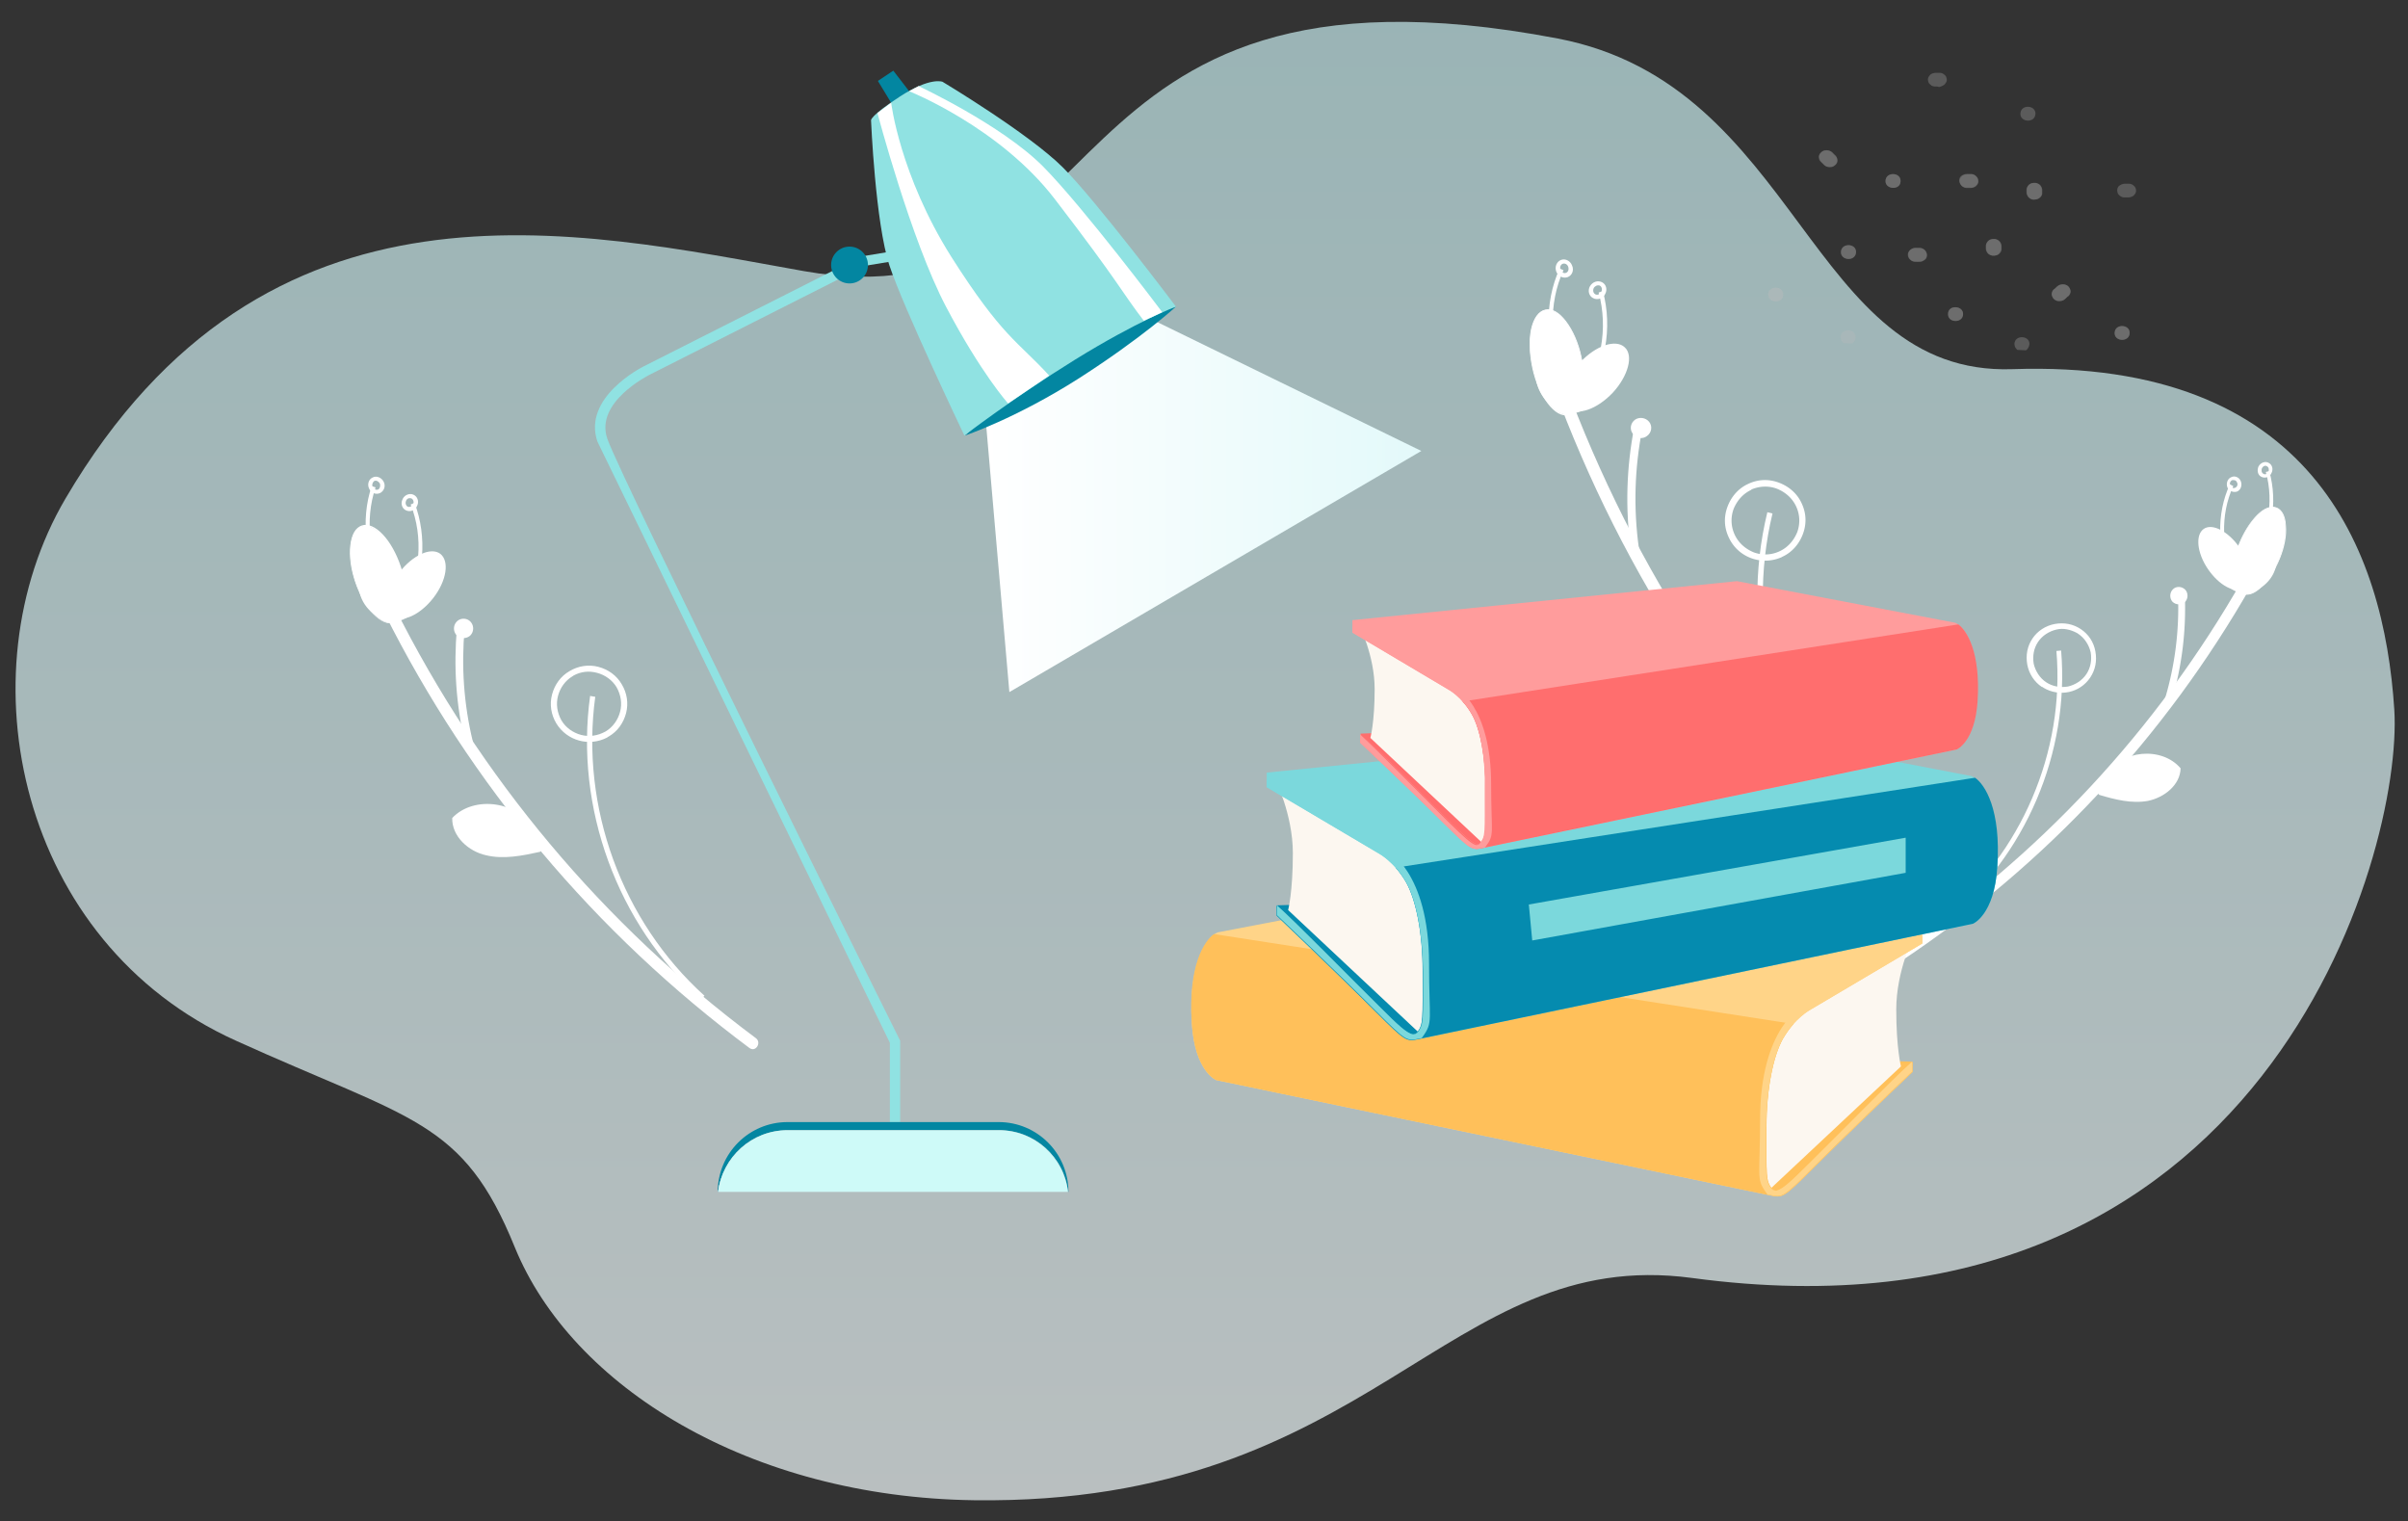 <svg xmlns="http://www.w3.org/2000/svg" viewBox="0 0 562.3 355.2"  xmlns:v="https://vecta.io/nano"><rect x="0" y="0" width="562.3" height="355.2" fill="#333333" stroke="none"/><linearGradient id="A" gradientUnits="userSpaceOnUse" x1="281.437" y1="350.349" x2="281.437" y2="5.149"><stop offset="0" stop-color="#f3fcfd"/><stop offset=".499" stop-color="#dbf3f5"/><stop offset="1" stop-color="#c7ecee"/></linearGradient><path d="M469.9 86.2C422.1 87.8 420.5 19.9 363.8 9c-123-23.5-101.3 67.5-176.1 54.3-53.3-9.5-125.6-26.5-172.4 53.1-24.1 41-10.9 103.7 39.8 126.6 41 18.6 53 18.4 65.1 48.2 13.3 32.6 54.8 58.4 107.3 59.1 93.2 1.2 110-59.6 167.6-51.9 133.9 18.1 166.1-99.4 164-132.7-2.4-37.3-19.2-81.9-89.2-79.5z" opacity=".7" fill="url(#A)"/><g fill="#fff"><path d="M385.1 98.5c.8 1 .6 2.5-.5 3.3-1 .8-2.5.6-3.3-.5-.8-1-.6-2.5.5-3.3 1-.7 2.5-.5 3.3.5z"/><path d="M382.7 128c-1.3-9.4-1-18.7.8-27.9.2-1.2-1.7-1.5-1.9-.3-1.8 9.4-2.1 18.9-.8 28.4.2 1.2 2.1 1 1.9-.2h0zm-12.2-42.7c2.6 3.5 2.5 8-.2 10.1-2.8 2.1-7.2 1-9.8-2.5s-2.5-8 .2-10.1c2.8-2.1 7.2-1 9.8 2.5z"/><path d="M444.9 207.7C410.1 176 383.7 137 366.8 93c-.7-1.7-3.3-.6-2.6 1.1 17 44.5 43.8 83.8 79 115.9 1.3 1.3 3-1 1.7-2.3h0z"/><path d="M376.6 91.7c3.6-3.9 4.9-8.7 2.8-10.6-2.1-2-6.8-.4-10.4 3.5s-4.9 8.7-2.8 10.6c2.1 2 6.7.4 10.4-3.5zM365 88.6c-4.2-7.9-4.5-17.8-.8-25.9l.9.4c-3.6 7.8-3.3 17.4.7 25l-.8.5z"/><path d="M366.1 64.7c-1.1.4-2.3-.2-2.7-1.3h0c-.4-1.1.1-2.3 1.1-2.7s2.2.2 2.6 1.3c.5 1.1 0 2.3-1 2.7zm-1.7-1.7c.2.6.8.9 1.3.7s.7-.8.5-1.4-.8-.9-1.3-.7-.7.8-.5 1.4h0zm5.2 30.5l-.8-.6c5.1-6.9 6.8-16.3 4.5-24.6l1-.3c2.3 8.5.6 18.3-4.7 25.5z"/><path d="M373.7 69.7c-.5.2-1.2.2-1.7-.1-1-.5-1.3-1.8-.7-2.8s1.8-1.4 2.8-.9 1.3 1.8.7 2.8h0c-.2.5-.6.8-1.1 1zm-.9-3c-.2.1-.5.3-.6.5-.3.5-.2 1.2.3 1.5s1.1 0 1.4-.5.2-1.2-.3-1.5c-.2-.1-.5-.1-.8 0zm-14.9 19.1c1.5 6.7 5.3 11.6 8.4 10.9s4.4-6.7 2.9-13.4-5.3-11.6-8.4-10.9-4.4 6.7-2.9 13.4z"/><path d="M366.8 96.7c-.2.1-.3.1-.5.2-1.6.4-3.3-.6-4.9-2.7s-2.9-5-3.6-8.3-.8-6.5-.3-9c.6-2.6 1.7-4.2 3.3-4.6s3.3.6 4.9 2.7 2.9 5 3.6 8.3.8 6.5.3 9c-.5 2.3-1.5 3.9-2.8 4.4zm-6.4-24c-1.2.5-2.2 2-2.7 4.2-.5 2.5-.5 5.7.3 8.9h0c.7 3.2 2 6.1 3.6 8.2 1.6 2 3.2 3 4.7 2.6 1.5-.3 2.6-1.9 3.1-4.4s.5-5.7-.3-8.9c-.7-3.2-2-6.1-3.6-8.2-1.6-2-3.2-3-4.7-2.6-.1.1-.3.1-.4.2zm34.9 78.5c-2.8-7.4-13.6-10.1-19.6-4.9-.5 4.5 3.2 8.5 7.4 10s8.9 1 13.4.5c1-.6.9-2.3-.1-2.8l-1.1-2.8zm37.1 45.6c-18.7-20.6-26.3-50.1-19.7-77.2l1.2.3c-6.4 26.6 1 55.7 19.4 76l-.9.9z"/><path d="M415.8 130.2c-4.6 1.9-10-.1-12.1-4.7h0c-1.1-2.3-1.2-4.8-.3-7.2s2.6-4.3 4.8-5.3c2.3-1.1 4.8-1.2 7.2-.3s4.3 2.6 5.3 4.8c1.1 2.3 1.2 4.8.3 7.2s-2.6 4.3-4.8 5.3c-.2.1-.3.2-.4.2zm-6.6-16c-.1 0-.2.1-.3.2-1.9.9-3.3 2.5-4.1 4.5-.7 2-.6 4.1.3 6h0c.9 1.9 2.5 3.3 4.5 4.1 2 .7 4.1.6 6-.3s3.3-2.5 4.1-4.5c.7-2 .6-4.1-.3-6s-2.5-3.3-4.5-4.1c-1.9-.7-3.9-.6-5.7.1zm-299.3 31a2.33 2.33 0 0 1-.1 3.2 2.33 2.33 0 0 1-3.2-.1 2.33 2.33 0 0 1 .1-3.2c.9-.9 2.4-.8 3.2.1z"/><path d="M110.4 173.1c-2.1-8.7-2.7-17.5-1.9-26.4.1-1.2-1.7-1.2-1.8-.1-.8 9.1-.2 18 1.9 26.9.3 1.2 2.1.8 1.8-.4h0zm-15.5-39c2.8 3 3.1 7.3.7 9.6s-6.7 1.6-9.5-1.4-3.1-7.3-.7-9.6c2.4-2.2 6.7-1.6 9.5 1.4z"/><path d="M176.5 242.4c-35.7-26.6-64.4-60.8-84.4-100.7-.8-1.6-3.2-.3-2.4 1.3 20.2 40.3 49.2 74.8 85.3 101.7 1.5 1.1 2.9-1.3 1.5-2.3h0z"/><path d="M101.2 139.6c3.1-4 3.8-8.6 1.6-10.3-2.2-1.6-6.4.3-9.5 4.3s-3.8 8.6-1.6 10.3c2.2 1.6 6.4-.3 9.5-4.3z"/><path d="M90 137.8c-4.7-7-5.9-16.3-3.2-24.3l.9.3c-2.6 7.7-1.5 16.7 3.1 23.5l-.8.5z"/><path d="M88.8 115.1c-1 .5-2.2 0-2.6-1h0c-.5-1-.1-2.2.8-2.6.9-.5 2.1 0 2.6 1s.1 2.1-.8 2.6zm-1.8-1.4c.3.5.8.8 1.3.6.4-.2.6-.8.4-1.4-.3-.5-.8-.8-1.3-.6-.4.3-.6.9-.4 1.4h0zm7.8 28.2l-.8-.5c4.2-7 4.9-16 1.9-23.6l.9-.4c3 7.9 2.3 17.3-2 24.5z"/><path d="M96.5 119.1c-.5.3-1.1.3-1.6.1-1-.4-1.4-1.6-.9-2.6.4-1 1.6-1.5 2.5-1.1 1 .4 1.4 1.6.9 2.6h0c-.2.5-.5.8-.9 1zm-1.2-2.7c-.2.1-.4.3-.5.6-.2.5 0 1.1.4 1.3.5.2 1-.1 1.3-.6.2-.5 0-1.1-.4-1.3a1.1 1.1 0 0 0-.8 0zM83 135.8c2.1 6.2 6.1 10.4 8.9 9.5 2.9-1 3.5-6.8 1.5-12.9-2.1-6.2-6.1-10.4-8.9-9.5-2.9.9-3.5 6.7-1.5 12.9z"/><path d="M92.4 145.2c-.1.1-.3.1-.4.2-1.4.5-3.2-.3-4.9-2.1s-3.2-4.5-4.2-7.5-1.4-6-1.1-8.5 1.2-4.1 2.7-4.6c1.4-.5 3.2.3 4.9 2.1s3.2 4.5 4.2 7.5 1.4 6 1.1 8.5c-.3 2.3-1.1 3.8-2.3 4.4zm-8.3-22c-1.1.6-1.9 2.1-2.1 4.2-.3 2.4.1 5.4 1.1 8.4h0c1 3 2.5 5.6 4.1 7.4 1.7 1.8 3.3 2.5 4.6 2 1.3-.4 2.2-2 2.5-4.4s-.1-5.4-1.1-8.4-2.5-5.6-4.1-7.4c-1.7-1.8-3.3-2.5-4.6-2-.1 0-.2.1-.4.2zm40.4 70.6c-3.3-6.7-13.8-8.2-18.9-2.8-.1 4.3 3.8 7.8 7.9 8.7 4.1 1 8.5.1 12.6-.8.9-.6.6-2.3-.4-2.6l-1.2-2.5zm39.2 39.5c-19.6-17.6-29.5-44.7-25.9-70.8l1.2.2c-3.5 25.7 6.2 52.4 25.5 69.8l-.8.8z"/><path d="M141.8 172.2c-4.2 2.2-9.4.8-11.9-3.3h0c-1.2-2-1.6-4.4-1-6.7s2-4.3 4.1-5.5c2-1.2 4.4-1.6 6.7-1s4.3 2 5.5 4.1c1.2 2 1.6 4.4 1 6.7s-2 4.3-4.1 5.5c-.1 0-.2.1-.3.2zm-7.8-14.5c-.1.1-.2.1-.3.2-1.7 1-2.9 2.7-3.4 4.6s-.2 3.9.8 5.7h0c1 1.7 2.7 2.9 4.6 3.4s3.9.2 5.7-.8c1.7-1 2.9-2.7 3.4-4.6s.2-3.9-.8-5.7c-1-1.7-2.7-2.9-4.6-3.4s-3.7-.3-5.4.6zm373.4-20.1c-.8.8-.8 2.1-.1 2.9.8.8 2.1.8 2.9.1.8-.8.8-2.1.1-2.9-.8-.8-2.1-.9-2.9-.1z"/><path d="M505.6 163a74.39 74.39 0 0 0 3-23.9c0-1.1 1.6-1 1.6 0 .3 8.3-.7 16.4-3 24.3-.3 1-1.9.6-1.6-.4h0zm16-34.7c-2.7 2.6-3.2 6.5-1.1 8.7s6 1.8 8.7-.8 3.2-6.5 1.1-8.7-6-1.8-8.7.8z"/><path d="M442.3 222.6c33.7-22.4 61.3-52.1 81.4-87.3.8-1.4 2.9-.1 2.1 1.3-20.3 35.6-48.2 65.5-82.3 88.1-1.3.9-2.5-1.2-1.2-2.1h0z"/><path d="M515.6 132.9c-2.6-3.8-3-8-1-9.4s5.8.6 8.4 4.4 3 8 1 9.4c-2.1 1.4-5.8-.6-8.4-4.4zm10.3-1c4.6-6.1 6.1-14.5 4-21.9l-.8.2c2 7.1.5 15.2-3.9 21.2l.7.5z"/><path d="M528 111.3s0 .1 0 0c.9.5 2 .1 2.4-.8h0c.5-.9.2-2-.6-2.4-.8-.5-1.9-.1-2.4.8-.4.9-.2 2 .6 2.4zm1.7-1.1c-.3.5-.8.7-1.2.4-.4-.2-.5-.8-.3-1.3.3-.5.8-.7 1.2-.4.4.2.5.8.3 1.3h0zm-8.4 25.2l.8-.4c-3.4-6.5-3.7-14.8-.6-21.5l-.8-.4c-3.2 6.9-3 15.5.6 22.3z"/><path d="M520.9 114.6c.4.3 1 .3 1.4.2.9-.3 1.3-1.4 1-2.3-.3-1-1.4-1.5-2.2-1.1-.9.3-1.3 1.4-1 2.3h0c.1.4.4.7.8.9zm1.1-2.4c.2.1.3.3.4.5a.88.88 0 0 1-.5 1.2c-.4.2-.9-.1-1.1-.6a.88.88 0 0 1 .5-1.2c.3 0 .5 0 .7.1zm10.3 18.2c-2.2 5.5-6 9.2-8.6 8.2s-2.9-6.3-.7-11.8 6-9.2 8.6-8.2c2.5 1 2.8 6.3.7 11.8z"/><path d="M523.3 138.5c.1.1.3.1.4.2 1.3.5 2.9-.1 4.5-1.7s3.1-3.9 4.2-6.6 1.6-5.4 1.4-7.6c-.1-2.3-.9-3.8-2.2-4.3s-2.9.1-4.5 1.7-3.1 3.9-4.2 6.6-1.6 5.4-1.4 7.6c.1 2 .7 3.5 1.8 4.1zm8.6-19.6c1 .6 1.6 2 1.7 3.9.1 2.2-.4 4.9-1.4 7.6h0c-1 2.7-2.5 5-4.1 6.5s-3.1 2.1-4.3 1.6-1.9-1.9-2.1-4.1c-.1-2.2.4-4.9 1.4-7.6s2.5-5 4.1-6.5 3.1-2.1 4.3-1.6c.1 0 .2.1.4.2zm-40 62.1c3.3-5.9 12.9-6.8 17.3-1.6-.1 3.9-3.8 6.8-7.6 7.6-3.8.7-7.7-.3-11.4-1.4-.8-.6-.5-2.1.5-2.4l1.2-2.2zm-37.5 33.9c18.6-15 28.9-39.2 26.9-63l-1.1.1c2 23.5-8.2 47.3-26.5 62.1l.7.8z"/><path d="M477.2 160.6c3.7 2.2 8.5 1.2 10.9-2.4h0c1.2-1.8 1.6-3.9 1.2-6.1s-1.6-4-3.4-5.2-3.9-1.6-6.1-1.2c-2.1.4-4 1.6-5.2 3.4s-1.6 3.9-1.2 6.1c.4 2.1 1.6 4 3.4 5.2.2 0 .3.1.4.2zm7.8-12.8c.1.1.2.1.3.2 1.5 1 2.5 2.6 2.9 4.3.3 1.8 0 3.6-1 5.1h0c-1 1.5-2.6 2.5-4.3 2.9-1.8.3-3.6 0-5.1-1s-2.5-2.6-2.9-4.3c-.3-1.8 0-3.6 1-5.1s2.6-2.5 4.3-2.9c1.6-.4 3.3 0 4.8.8z"/></g><path d="M446.6 247.9l-5.9-.2-28.8 28.4 3.1 2.7 3.4-2.3 28-27.7z" fill="#ffc05a"/><path d="M447 218.3s-4.2 8.3-4.2 17.4 1.1 13.3 1.1 13.3l-30.3 28.4-6.8-6.4 2.7-30.3 11-14 26.5-8.4z" fill="#fcf7f0"/><path d="M422.7 271.5c-4.6 4.6-6.3 6.1-7.7 6.5-.4.1-.9-.1-1.2-.4-1.5-2-1.3-2.7-1.3-14.5 0-8.6 1.5-16.3 3.8-20.5 2.8-4.9 6.4-6.8 6.4-6.8l26.2-15.5v-3.4l-105-10.6-59.5 11.4c-1.9.6-7 6-6.1 21.2.7 11.3 5.7 13.3 5.7 13.3l129.3 26.9c3 .6 3 .8 10.2-6.4 9.1-9.1 23.1-22.4 23.1-22.4V248c-4.6 4-16.3 16.1-23.9 23.5z" fill="#ffd488"/><path d="M422.7 271.5c-4.6 4.6-6.3 6.1-7.7 6.5-.4.1-.9-.1-1.2-.4-1.5-2-1.3-2.7-1.3-14.5 0-8.6 1.5-16.3 3.8-20.5.8-1.4 1.7-2.6 2.5-3.5l-135.3-21c-2.3 1.6-6.1 7.4-5.2 20.8.7 11.3 5.7 13.3 5.7 13.3l129.3 26.9c3 .6 3 .8 10.2-6.4 9.1-9.1 23.1-22.4 23.1-22.4V248c-4.6 4-16.3 16.1-23.9 23.5z" fill="#ffc05a"/><path d="M416.3 242.6c2.8-4.9 6.4-6.8 6.4-6.8l26.2-15.5v-1.8l-28 16.5s-9.9 4.9-9.9 26.5c0 13.6-1 13.6 1.5 17.1.1.1.1.2.2.3.2 0 .4.1.5.1 3 .6 3 .8 10.2-6.4 9.1-9.1 23.1-22.4 23.1-22.4v-2.3c-4.6 4.1-16.4 16.2-23.9 23.6-4.6 4.6-6.3 6.1-7.7 6.5-.4.1-.9-.1-1.2-.4-1.5-2-1.3-2.7-1.3-14.5.1-8.6 1.6-16.4 3.9-20.5z" fill="#ffd488"/><path d="M298.1 211.4l5.8-.2 28.9 28.4-3.1 2.7-3.4-2.3-28-27.7z" fill="#058baf"/><path d="M297.7 181.8s4.2 8.3 4.2 17.4-1.1 13.3-1.1 13.3l30.3 28.4 6.8-6.4-2.7-30.3-11-14-26.5-8.4z" fill="#fcf7f0"/><path d="M322 235c4.6 4.6 6.3 6.1 7.7 6.5.4.1.9-.1 1.2-.4 1.5-2 1.3-2.7 1.3-14.5 0-8.6-1.5-16.3-3.8-20.5-2.8-4.9-6.4-6.8-6.4-6.8l-26.2-15.5v-3.4l105-10.6 59.5 11.4c1.9.6 7 6 6.1 21.2-.7 11.3-5.7 13.3-5.7 13.3l-129.3 26.9c-3 .6-3 .8-10.2-6.4-9.1-9.1-23.1-22.4-23.1-22.4v-2.3c4.6 4 16.3 16 23.9 23.5z" fill="#7bd8dc"/><path d="M322 235c4.6 4.6 6.3 6.1 7.7 6.5.4.1.9-.1 1.2-.4 1.5-2 1.3-2.7 1.3-14.5 0-8.6-1.5-16.3-3.8-20.5-.8-1.4-1.7-2.6-2.5-3.5l135.3-21c2.3 1.6 6.1 7.4 5.2 20.8-.7 11.3-5.7 13.3-5.7 13.3l-129.3 26.9c-3 .6-3 .8-10.2-6.4-9.1-9.1-23.1-22.4-23.1-22.4v-2.3c4.6 4 16.3 16 23.9 23.5z" fill="#058baf"/><path d="M328.4 206.1c-2.8-4.9-6.4-6.8-6.4-6.8l-26.2-15.5V182l28 16.5s9.9 4.9 9.9 26.5c0 13.6 1 13.6-1.5 17.1-.1.1-.1.2-.2.3-.2 0-.4.1-.5.1-3 .6-3 .8-10.2-6.4-9.1-9.1-23.1-22.4-23.1-22.4v-2.3c4.6 4.1 16.4 16.2 23.9 23.6 4.6 4.6 6.3 6.1 7.7 6.5.4.1.9-.1 1.2-.4 1.5-2 1.3-2.7 1.3-14.5-.1-8.6-1.6-16.4-3.9-20.5zm28.6 5.1l88-15.6v8.2l-87.2 15.8z" fill="#7bd8dc"/><path d="M317.7 171.3l5.1-.2 24.6 24.4-2.6 2.2-2.9-1.9-24-23.7z" fill="#ff6e6e"/><path d="M317.4 146s3.6 7.1 3.6 14.9-1 11.4-1 11.4l25.9 24.3 5.8-5.5-2.3-25.9-9.4-12-22.6-7.2z" fill="#fcf7f0"/><path d="M338.2 191.5c4 3.9 5.4 5.2 6.6 5.6.4.1.8-.1 1-.4 1.3-1.7 1.1-2.3 1.1-12.4 0-7.3-1.2-14-3.2-17.5-2.4-4.2-5.5-5.8-5.5-5.8l-22.4-13.3v-2.9l89.8-9.1 50.9 9.7c1.7.5 6 5.1 5.2 18.2-.6 9.7-4.9 11.4-4.9 11.4l-110.6 23c-2.5.5-2.6.6-8.8-5.5-7.8-7.8-19.8-19.1-19.8-19.1v-1.9c4.1 3.3 14.1 13.6 20.6 20z" fill="#ff9c9c"/><path d="M338.2 191.5c4 3.9 5.4 5.2 6.6 5.6.4.1.8-.1 1-.4 1.3-1.7 1.1-2.3 1.1-12.4 0-7.3-1.2-14-3.2-17.5-.7-1.2-1.4-2.2-2.2-3l115.8-18c1.9 1.4 5.2 6.3 4.5 17.8-.6 9.7-4.9 11.4-4.9 11.4l-110.6 23c-2.5.5-2.6.6-8.8-5.5-7.8-7.8-19.8-19.1-19.8-19.1v-1.9c4 3.3 14 13.6 20.5 20z" fill="#ff6e6e"/><path d="M343.7 166.8c-2.4-4.2-5.5-5.8-5.5-5.8l-22.4-13.3v-1.5l24 14.2s8.4 4.2 8.4 22.7c0 11.7.9 11.7-1.3 14.6-.1.1-.1.2-.2.2-.2 0-.3.1-.5.1-2.5.5-2.6.6-8.8-5.5-7.8-7.8-19.8-19.1-19.8-19.1v-1.9c3.9 3.5 14 13.8 20.4 20.2 4 3.9 5.4 5.2 6.6 5.6.4.1.8-.1 1-.4 1.3-1.7 1.1-2.3 1.1-12.4.2-7.6-1-14.2-3-17.7z" fill="#ff9c9c"/><g opacity=".54" fill="#bcbcbc"><path d="M426 38.5l-.7-.7c-.3-.3-.5-.8-.5-1.2s.2-.8.6-1.1a1.48 1.48 0 0 1 1.3-.4c.4 0 .9.2 1.2.5l.7.7c.3.3.5.8.5 1.2s-.2.8-.6 1.1a1.48 1.48 0 0 1-1.3.4c-.5 0-.9-.2-1.2-.5zm33.4 2.1h.8c.5 0 .9.2 1.2.5s.5.8.5 1.2-.2.9-.6 1.1a1.48 1.48 0 0 1-1.3.4h-.8c-.5 0-.9-.2-1.2-.5s-.5-.8-.5-1.2.2-.9.6-1.1c.4-.3.9-.4 1.3-.4zm-19.1 1.6c.1-2.1 3.6-2 3.5.1 0 2.2-3.6 2-3.5-.1zm33.5 3.9c-.3-.3-.5-.8-.5-1.2v-.7c0-.4.2-.8.6-1.1.3-.3.8-.4 1.3-.4.4 0 .9.2 1.2.5s.5.8.5 1.2v.7c0 .4-.2.8-.6 1.1-.3.3-.8.4-1.3.4-.5.1-.9-.2-1.2-.5zm-10 11.2c0-.4.2-.8.6-1.1.3-.3.8-.4 1.3-.4.4 0 .9.2 1.2.5s.5.8.5 1.2v.7c0 .4-.2.8-.6 1.1-.3.3-.8.4-1.3.4-.4 0-.9-.2-1.2-.5s-.5-.8-.5-1.2v-.7zm-33.9 1.5c.1-2.1 3.6-2 3.5.1-.1 2.2-3.6 2-3.5-.1zm17.4 2.3c-.5 0-.9-.2-1.2-.5s-.5-.8-.5-1.2.2-.9.6-1.1a1.48 1.48 0 0 1 1.3-.4h.8c.5 0 .9.2 1.2.5s.5.8.5 1.2-.2.9-.6 1.1a1.48 1.48 0 0 1-1.3.4c-.3.1-.5 0-.8 0zm31.8 7.5c0-.4.2-.9.6-1.1.3-.2.5-.5.8-.7.3-.3.8-.4 1.3-.4s.9.2 1.2.5.5.8.5 1.2-.2.9-.6 1.1c-.3.2-.5.5-.8.7-.3.3-.8.4-1.3.4s-.9-.2-1.2-.5-.5-.8-.5-1.2z" opacity=".54"/><path d="M497.3 77.8c-.1 2.1-3.6 2-3.5-.1.1-2.2 3.6-2 3.5.1zm-38.9-4.4c-.1 2.1-3.6 2-3.5-.1 0-2.2 3.6-2 3.5.1zm-45.5-4.7c.1-2.1 3.6-2 3.5.1 0 2.2-3.5 2.1-3.5-.1zM429 37.5c0-.4-.1-.9-.5-1.2l-.7-.7c-.3-.3-.8-.5-1.2-.5s-1 .1-1.3.4-.6.7-.6 1.1.1.9.5 1.2l.7.7c.3.3.8.5 1.2.5s1-.1 1.3-.4c.4-.3.6-.7.6-1.1z" opacity=".54"/><path d="M452.7 20.3c.2 0 .3 0 .5-.1.3-.1.5-.2.8-.4.3-.3.6-.7.6-1.1s-.1-.9-.5-1.2c-.3-.3-.7-.5-1.2-.5h-.8c-.4 0-.9.1-1.3.4-.3.3-.6.7-.6 1.1s.1.9.5 1.2c.1.1.2.1.2.2a1.69 1.69 0 0 0 1 .3c.3 0 .6 0 .8.1zm-39.8 48.4c-.1 2.1 3.4 2.3 3.5.1.1-2.1-3.4-2.2-3.5-.1zm37-9.1c0-.4-.1-.9-.5-1.2-.3-.3-.7-.5-1.2-.5h-.8c-.4 0-.9.1-1.3.4-.3.3-.6.7-.6 1.1s.1.9.5 1.2c.3.3.7.5 1.2.5h.8c.4 0 .9-.1 1.3-.4.4-.2.6-.7.6-1.1zm-16.6 19.2c.1-2.1-3.4-2.3-3.5-.1a1.75 1.75 0 0 0 .7 1.4l2 .1c.5-.4.8-.8.8-1.4zm43.5-33.7v-.7c0-.4-.2-.9-.5-1.2s-.8-.5-1.2-.5c-.5 0-.9.1-1.3.4-.3.3-.5.7-.6 1.1v.7c0 .4.2.9.5 1.2s.8.5 1.2.5c.5 0 .9-.1 1.3-.4s.6-.7.6-1.1zm5.3 24.8c.3-.2.5-.5.8-.7.3-.3.5-.7.6-1.1 0-.4-.2-.9-.5-1.2s-.8-.5-1.2-.5c-.5 0-.9.1-1.3.4-.3.2-.5.5-.8.7-.3.3-.5.7-.6 1.1 0 .4.2.9.5 1.2s.8.5 1.2.5c.5 0 .9-.1 1.3-.4zm-27.2 3.4c-.1 2.1 3.4 2.3 3.5.1.1-2.1-3.5-2.3-3.5-.1zm3.2-29.9c.3.3.7.5 1.2.5h.8c.4 0 .9-.1 1.3-.4.3-.3.6-.7.6-1.1s-.1-.9-.5-1.2c-.3-.3-.7-.5-1.2-.5h-.8c-.4 0-.9.1-1.3.4-.3.3-.6.7-.6 1.1s.2.9.5 1.2zm-14.3-1.1c.1-2.1-3.4-2.3-3.5-.1-.1 2.1 3.5 2.3 3.5.1zm28-15.8c-.1 2.1 3.4 2.3 3.5.1.1-2.1-3.4-2.3-3.5-.1zm22.6 17.9c0 .4.1.9.5 1.2.3.3.7.5 1.2.5h.8c.4 0 .9-.1 1.3-.4.3-.3.6-.7.6-1.1s-.1-.9-.5-1.2c-.3-.3-.7-.5-1.2-.5h-.8c-.4 0-.9.1-1.3.4-.4.2-.6.7-.6 1.1zm-29 15.3c.5 0 .9-.1 1.3-.4.3-.3.5-.7.6-1.1v-.7c0-.4-.2-.9-.5-1.2s-.8-.5-1.2-.5c-.5 0-.9.1-1.3.4-.3.3-.5.7-.6 1.1v.7c0 .4.2.9.5 1.2s.8.5 1.2.5zm28.4 18c-.1 2.1 3.4 2.3 3.5.1.1-2.1-3.4-2.3-3.5-.1zm-60.4-18.8c.1-2.1-3.4-2.3-3.5-.1-.1 2.1 3.4 2.3 3.5.1zm40.5 21.5c.1-2.1-3.4-2.3-3.5-.1a1.75 1.75 0 0 0 .7 1.4l2 .1c.4-.3.7-.8.8-1.4z" opacity=".54"/></g><linearGradient id="B" gradientUnits="userSpaceOnUse" x1="230.053" y1="118.234" x2="331.862" y2="118.234"><stop offset="0" stop-color="#fff"/><stop offset="1" stop-color="#e3f9fa"/></linearGradient><path d="M230.1 97.2l5.6 64.4 96.2-56.3-62.5-30.5z" fill="url(#B)"/><path d="M212.3 21.3l-3.7-4.8-3.6 2.4 3.1 5.1z" fill="#0386a1"/><path d="M201.059 59.886l6.908-1.135.373 2.27-6.908 1.135z" fill="#90e2e2"/><path d="M274.6 71.6s-7.8 7.2-22.6 16.7c-14.9 9.5-26.7 13.4-26.7 13.4l26.9-24.4 9-4.2 13.4-1.5z" fill="#0386a1"/><path d="M210.1 262h-2.3v-18.5l-68.3-140.4c-3.5-10.3 10.3-17.3 10.9-17.6l45.5-23 1.1 2.1-45.5 23c-.1.1-12.6 6.3-9.7 14.8 3.2 9.3 67.6 139.1 68.3 140.4l.1.2v19zm64.5-190.4S256.1 47 248.2 39.1s-28.1-20-28.1-20-2.8-1.2-9.9 3.4-6.8 5.6-6.8 5.6 1 23.9 4.3 33.9 17.5 39.7 17.5 39.7 11-8.5 25.8-17.7c14.9-9.2 23.6-12.4 23.6-12.4z" fill="#90e2e2"/><g fill="#0386a1"><circle transform="matrix(1 -.005 .005 1 -.331 1.074)" cx="198.4" cy="61.8" r="4.3"/><path d="M167.6 278.3c0-9 7.3-16.3 16.3-16.3h49.3c9 0 16.3 7.3 16.3 16.3h0-.1c-.9-8.1-7.8-14.4-16.2-14.4h-49.3c-8.4 0-15.2 6.3-16.2 14.4h-.1z"/></g><path d="M183.9 263.9h49.3c8.4 0 15.2 6.3 16.2 14.4h-81.7c1-8.1 7.9-14.4 16.2-14.4z" fill="#cefaf8"/><path d="M249.4 278.3h-81.7c1-8.2 7.9-14.4 16.2-14.4h49.3c8.3-.1 15.3 6.2 16.2 14.4h0zm-81.6 0h81.6c-1-8.2-7.9-14.4-16.2-14.4h-49.3c-8.2 0-15.2 6.2-16.1 14.4z" fill="#f3fafa"/><path d="M208.1 24l-3.2 2.4s7.8 29.6 16 45.2 14.5 22.6 14.5 22.6l9.6-6.5c-7.3-8-10.9-8.9-22.9-27.8-12-19.1-14-35.9-14-35.9zm4.2-2.7s21.2 8.4 34.1 25.3c15.2 19.8 15.4 21.4 20.7 28.3l4.3-2s-18.3-24.4-27.9-34.1c-9.7-9.7-29-18.7-29-18.7l-2.2 1.2z" fill="#fff"/></svg>